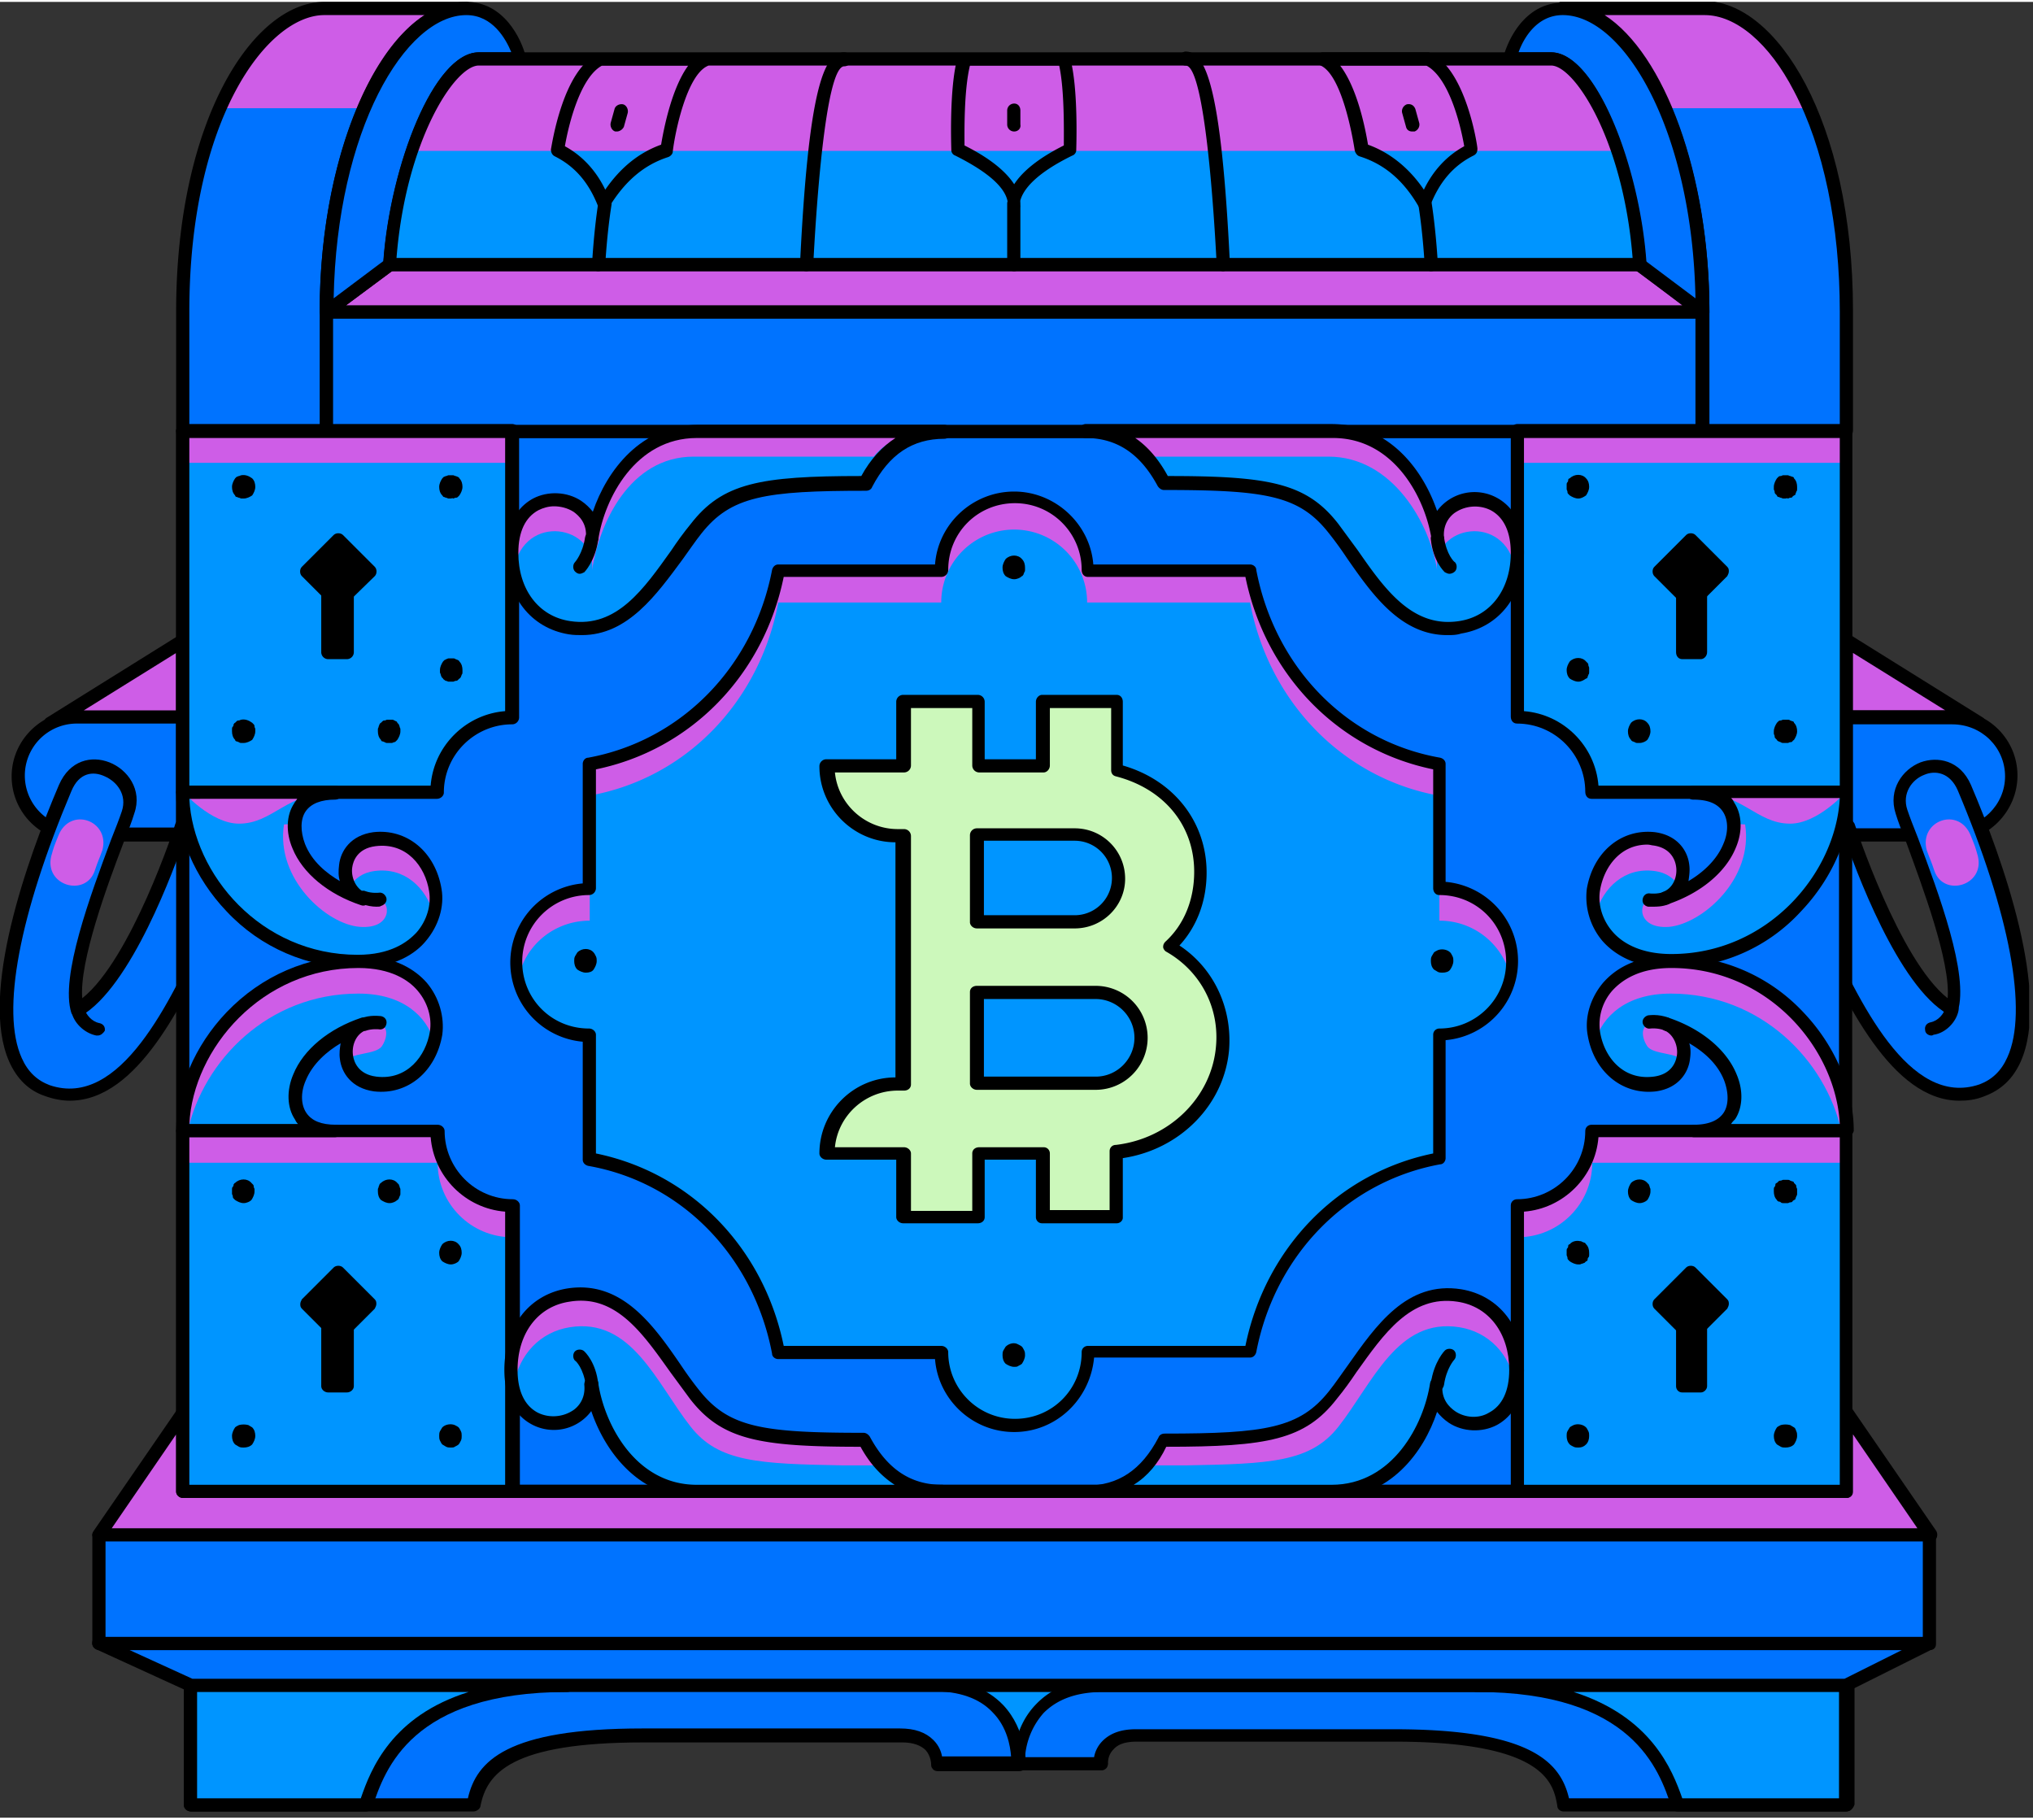 <svg xmlns="http://www.w3.org/2000/svg" width="200" height="179" fill="none" viewBox="0 0 262 234"><rect x="0" y="0" width="262" height="234" fill="#333333" stroke="none"/><g clip-path="url(#a)"><path fill="#0095FF" d="m131.3 213.3-10.9 2.8 10.9 6.9 10.9-6.9-10.9-2.8Z"/><path fill="#0073FF" d="M179.6 217h-37.5c-11.4 0-10.9 10.1-10.9 10.1h10.6s-.2-3.7 4.6-3.7h33.2c17.5 0 20.9 4.1 21.9 9h36.4V217h-58.3Z"/><path fill="#000" d="M237.9 233.2h-36.4c-.4 0-.8-.3-.8-.7-.5-2.9-1.5-8.3-21-8.3h-33.2c-1.4 0-2.4.3-3 1-.8.8-.7 1.8-.7 1.8 0 .2-.1.5-.2.6-.2.2-.4.3-.6.3h-10.6c-.5 0-.8-.4-.8-.8 0-.2-.2-4.5 2.9-7.7 2.1-2.2 5-3.3 8.9-3.3h95.8c.5 0 .8.4.8.8v15.4c-.2.6-.6.9-1.1.9Zm-35.7-1.7h34.9v-13.7h-94.9c-3.4 0-5.9.9-7.7 2.7a9.61 9.61 0 0 0-2.4 5.7h8.9c.1-.6.4-1.4 1.1-2.1 1-1 2.4-1.5 4.3-1.5h33.2c17.6 0 21.5 4.2 22.6 8.9Z"/><path fill="#0073FF" d="M82.9 217h37.5c11.4 0 10.9 10.1 10.9 10.1h-10.6s.2-3.7-4.6-3.7H82.9c-17.5 0-20.9 4.1-21.9 9H24.6V217h58.3Z"/><path fill="#000" d="M61 233.2H24.6c-.5 0-.9-.4-.9-.8V217c0-.5.4-.8.9-.8h95.8c3.8 0 6.8 1.1 8.9 3.3 3 3.2 2.9 7.5 2.9 7.7 0 .5-.4.8-.8.8h-10.6c-.2 0-.5-.1-.6-.3-.2-.2-.2-.4-.2-.6 0 0 0-1-.7-1.8-.6-.6-1.6-1-3-1H82.9c-17.1 0-20.2 4-21 8.3-.1.3-.5.6-.9.6Zm-35.6-1.7h34.9c1.1-4.8 5-9 22.5-9H116c1.9 0 3.3.5 4.3 1.5.7.7 1 1.5 1.1 2.1h8.9c-.1-1.3-.5-3.8-2.4-5.7-1.7-1.8-4.3-2.7-7.7-2.7H25.4v13.8Z"/><path fill="#CE5DE7" d="m254.9 93-17-10.6v9.8h13.6c1.3 0 2.4.3 3.4.8Z"/><path fill="#000" d="M255 93.8c-.2 0-.3 0-.4-.1-1-.5-2-.7-3-.7H238c-.5 0-.8-.4-.8-.9v-9.8c0-.3.2-.6.4-.7.3-.1.6-.1.9 0l17 10.6c.3.2.5.6.4 1-.2.4-.6.6-.9.6Zm-16.2-2.5h11.9l-11.9-7.4v7.4Z"/><path fill="#0073FF" d="M251.6 107.4H238V92.2h13.6a7.6 7.6 0 1 1 0 15.2Z"/><path fill="#000" d="M251.6 108.2H238c-.5 0-.8-.4-.8-.9V92.2c0-.5.4-.9.8-.9h13.6c4.7 0 8.4 3.8 8.4 8.4 0 4.6-3.8 8.5-8.4 8.5Zm-12.8-1.7h12.8c3.7 0 6.8-3 6.8-6.7s-3-6.7-6.8-6.7h-12.8v13.4Z"/><path fill="#0073FF" d="M253.1 101.3c8 19 10.9 36 2.3 38.9-9.7 3.3-16.3-10.6-21-20.6-4.7-10 3.6-13.5 3.6-13.5s6.3 19.6 13.4 23.7c1.7-5.4-4.8-20.5-6.5-25.5-1.7-5 5.9-8.5 8.2-3Z"/><path fill="#CE5DE7" d="M254 107.5c.6 1.5.5 1.2.9 2.6.9 3.8-4.4 5.3-5.6 1.9-.5-1.5-.5-1.3-1-2.7-1-3.8 4.2-5.7 5.7-1.8Z"/><path fill="#000" d="M252.5 141.6c-8.7 0-14.7-12.8-18.8-21.6-1.6-3.5-1.9-6.7-.9-9.4 1.4-3.7 4.8-5.1 5-5.2.2-.1.5-.1.7 0 .2.1.4.3.5.5.1.2 5.7 17.5 12 22.5.4-4.7-3.3-14.5-5.3-20-.6-1.5-1.1-2.8-1.4-3.8-1-3.1.9-5.7 3.2-6.6 2.2-.8 5.1-.3 6.5 2.9 4.1 9.6 10.3 27 6.4 35.7-1 2.2-2.5 3.6-4.6 4.4-1.2.5-2.3.6-3.3.6Zm-14.9-34.2c-.9.6-2.5 1.8-3.2 3.8-.9 2.3-.6 5 .8 8.1 4.3 9.3 10.8 23.3 19.9 20.2 1.6-.6 2.8-1.7 3.6-3.5 2.7-5.9.3-18.5-6.4-34.4-1-2.3-2.9-2.6-4.3-2-1.6.6-2.9 2.4-2.2 4.5.3.9.8 2.2 1.4 3.7 2.6 7 6.6 17.6 5.1 22.3-.1.2-.3.4-.5.5-.2.1-.5.1-.7-.1-6.5-3.6-12.1-19-13.5-23.1Z"/><path fill="#000" d="M248.9 133.2c-.4 0-.8-.3-.8-.7-.1-.5.2-.9.7-1 1-.2 1.7-1.1 1.9-1.8.1-.5.5-.8 1-.7.5.1.8.5.7 1-.3 1.5-1.7 2.9-3.2 3.1-.2.1-.2.1-.3.1Z"/><path fill="#CE5DE7" d="m6.6 93 17-10.6v9.8H9.9c-1.2 0-2.3.3-3.3.8Z"/><path fill="#000" d="M6.5 93.8c-.4 0-.7-.2-.8-.6-.1-.4 0-.8.4-1l17-10.6c.3-.2.6-.2.9 0 .3.1.4.4.4.7v9.8c0 .5-.4.9-.9.9H9.9c-1 0-2 .2-3 .7-.1.1-.2.1-.3.1h-.1Zm4.3-2.5h11.9v-7.4l-11.9 7.4Z"/><path fill="#0073FF" d="M9.9 107.4h13.6V92.2H9.9a7.6 7.6 0 1 0 0 15.2Z"/><path fill="#000" d="M23.6 108.2H9.9c-4.7 0-8.4-3.8-8.4-8.4 0-4.6 3.8-8.4 8.4-8.4h13.6c.5 0 .9.4.9.9v15.2c0 .3-.4.7-.8.7ZM9.9 93a6.7 6.7 0 0 0 0 13.4h12.8V93H9.9Z"/><path fill="#0073FF" d="M8.4 101.3c-8 19-10.9 36-2.3 38.9 9.7 3.3 16.3-10.6 21-20.6 4.7-10-3.6-13.5-3.6-13.5s-6.3 19.6-13.4 23.7c-1.7-5.4 4.8-20.5 6.5-25.5 1.7-5-5.9-8.5-8.2-3Z"/><path fill="#CE5DE7" d="M7.5 107.5c-.6 1.5-.5 1.2-.9 2.6-.9 3.8 4.4 5.3 5.6 1.9.5-1.5.5-1.3 1-2.7 1-3.8-4.2-5.7-5.7-1.8Z"/><path fill="#000" d="M9 141.6c-1 0-2.1-.2-3.2-.6-2.1-.7-3.6-2.2-4.6-4.4-3.9-8.7 2.3-26.1 6.4-35.7 1.4-3.2 4.2-3.8 6.5-2.9 2.3.9 4.3 3.5 3.2 6.6-.3 1-.8 2.3-1.4 3.8-2.1 5.5-5.7 15.3-5.3 20 6.3-5 12-22.3 12-22.5.1-.2.2-.4.5-.5.2-.1.5-.1.7 0 .1.1 3.5 1.5 5 5.2 1.1 2.7.8 5.9-.9 9.4-4.2 8.8-10.1 21.6-18.9 21.6Zm.2-39.9c-6.7 15.9-9.1 28.4-6.4 34.4.8 1.8 2 2.9 3.6 3.5 9.1 3.1 15.6-10.9 19.9-20.2 1.4-3.1 1.7-5.8.8-8.1-.8-2-2.3-3.2-3.2-3.8-1.4 4.1-7 19.5-13.5 23.2-.2.1-.5.1-.7.1-.2-.1-.4-.3-.5-.5-1.5-4.6 2.5-15.3 5.1-22.3.6-1.5 1.1-2.8 1.4-3.7.7-2.1-.6-3.8-2.2-4.5-1.5-.7-3.3-.5-4.3 1.9Z"/><path fill="#000" d="M12.6 133.2h-.2c-1.5-.3-2.9-1.6-3.2-3.1-.1-.5.2-.9.7-1 .5-.1.9.2 1 .7.2.7.9 1.6 1.9 1.8.5.1.8.5.7 1-.2.3-.5.6-.9.6Z"/><path fill="#0073FF" d="M237.9 55.3H23.6v136.6h214.3V55.3Z"/><path fill="#000" d="M237.9 192.8H23.6c-.5 0-.9-.4-.9-.8V55.3c0-.5.4-.9.9-.9h214.3c.5 0 .8.4.8.9v136.6c.1.5-.3.9-.8.9Zm-213.5-1.7H237V56.2H24.4v134.9Z"/><path fill="#CE5DE7" d="m248.7 197.6-10.8-15.8v10.1H23.6v-10.1l-10.8 15.8h235.9Z"/><path fill="#000" d="M248.7 198.4H12.8c-.3 0-.6-.2-.8-.5-.2-.3-.1-.6.1-.9l10.8-15.7c.2-.3.6-.4 1-.3.4.1.6.4.6.8v9.3h212.6v-9.3c0-.4.2-.7.6-.8.4-.1.7 0 1 .3l10.8 15.7c.2.3.2.6.1.9-.1.3-.6.5-.9.5Zm-234.3-1.7h232.7l-8.3-12.1v7.4c0 .5-.4.8-.8.8H23.6c-.5 0-.9-.4-.9-.8v-7.4l-8.3 12.1Z"/><path fill="#0073FF" d="m12.8 211.6 11.8 5.4h213.3l10.8-5.4H12.8Z"/><path fill="#000" d="M237.9 217.8H24.6c-.1 0-.2 0-.4-.1l-11.8-5.4c-.4-.2-.6-.6-.5-1 .1-.4.4-.7.8-.7h235.9c.4 0 .7.3.8.7.1.4-.1.8-.4 1l-10.8 5.4c0 .1-.1.1-.3.1Zm-213.1-1.7h212.9l7.4-3.7H16.7l8.1 3.7Z"/><path fill="#0095FF" d="M185.5 114.2v-16c-12.4-2.2-22-12.1-24.4-24.9h-21a9.39 9.39 0 1 0-18.8 0h-21c-2.4 12.8-12 22.7-24.4 24.9v16a9.39 9.39 0 1 0 0 18.8v16c12.4 2.2 22 12.1 24.4 24.9h21a9.39 9.39 0 1 0 18.8 0h21c2.4-12.8 12-22.7 24.4-24.9v-16a9.39 9.39 0 1 0 0-18.8Z"/><path fill="#CE5DE7" d="M185.5 118.4c4.5 0 8.2 3.1 9.2 7.3.2-.7.2-1.4.2-2.1 0-5.2-4.2-9.4-9.4-9.4v4.2ZM76 118.4v-4.1c-5.2 0-9.4 4.2-9.4 9.4 0 .7.1 1.4.2 2.1.9-4.3 4.7-7.4 9.2-7.4ZM100.3 77.4h21a9.39 9.39 0 1 1 18.8 0h21c2.4 12.8 12 22.7 24.4 24.9v-4.1c-12.4-2.2-22-12.1-24.4-24.9h-21a9.39 9.39 0 1 0-18.8 0h-21c-2.4 12.8-12 22.7-24.4 24.9v4.1c12.5-2.2 22-12.1 24.4-24.9Z"/><path fill="#0073FF" d="M219.4 39.9H42.1v15.4h177.3V39.9Z"/><path fill="#000" d="M219.4 56.2H42.1a.9.9 0 0 1-.9-.9V39.9c0-.5.4-.9.9-.9h177.3c.5 0 .8.4.8.9v15.4c.1.5-.3.9-.8.9ZM42.9 54.5h175.6V40.8H42.9v13.7Z"/><path fill="#CE5DE7" d="M219.4 39.9H42.1l8.1-6h161.1l8.1 6Z"/><path fill="#000" d="M219.4 40.8H42.1c-.4 0-.7-.2-.8-.6-.1-.3 0-.7.3-.9l8.1-6.1c.1-.1.3-.2.5-.2h161.1c.2 0 .4.1.5.2l8.1 6.1c.3.2.4.6.3.9-.1.3-.4.6-.8.6ZM44.6 39.1h172.2l-5.8-4.4H50.5l-5.9 4.4Z"/><path fill="#0073FF" d="M237.9 55.3h-18.5V39.9c0-22.3-9.1-39.1-18-39.1h18.3C228 .8 238 15.2 238 39.9c-.1 8.8-.1 15.4-.1 15.4Z"/><path fill="#CE5DE7" d="M214.5 13.7h18.6C229.5 5.4 224.3.9 219.6.9h-18.3c4.9-.1 9.7 4.8 13.2 12.8Z"/><path fill="#000" d="M237.9 56.2h-18.5c-.5 0-.8-.4-.8-.9V39.9c0-22.5-9-38.2-17.2-38.2-.5 0-.8-.4-.8-.9s.4-.9.8-.9h18.3c9.2 0 19.1 15.3 19.1 39.9v15.4c0 .6-.4 1-.9 1Zm-17.6-1.7h16.8V39.9c0-11.1-2.1-21.2-5.9-28.4-3.2-6.2-7.5-9.8-11.5-9.8h-12.9c7.7 5 13.5 20.5 13.5 38.2v14.6Z"/><path fill="#0073FF" d="M23.6 55.3h18.5V39.9c0-22.3 9.1-39.1 18-39.1H41.8c-8.3 0-18.3 14.4-18.3 39.1.1 8.8.1 15.4.1 15.4Z"/><path fill="#CE5DE7" d="M47 13.7H28.4C32 5.4 37.2.8 41.8.8h18.3C55.3.8 50.4 5.7 47 13.7Z"/><path fill="#000" d="M42.1 56.2H23.6a.9.9 0 0 1-.9-.9V39.9C22.7 15.3 32.6 0 41.8 0h18.3c.5 0 .9.4.9.9s-.4.9-.9.9C52 1.8 42.9 17.5 42.9 40v15.4c0 .4-.3.8-.8.8Zm-17.7-1.7h16.8V39.9c0-17.7 5.8-33.2 13.5-38.2H41.8c-7.3 0-17.4 13.3-17.4 38.2v14.6Z"/><path fill="#0073FF" d="M201.4.9c-5.4 0-6.9 6.5-6.9 6.5h5.3c3.9 0 10.4 11 11.4 26.5l8.1 6c.1-22.3-8.9-39-17.9-39Z"/><path fill="#000" d="M219.4 40.8c-.2 0-.4-.1-.5-.2l-8.1-6c-.2-.1-.3-.4-.3-.6-1-15.7-7.5-25.7-10.6-25.7h-5.3a.9.9 0 0 1-.7-.3c-.2-.2-.2-.5-.2-.7.6-2.5 2.9-7.2 7.7-7.2 10.2 0 18.9 18.3 18.9 39.9 0 .3-.2.6-.5.8h-.4Zm-7.3-7.4 6.4 4.8c-.4-21.6-9.2-36.5-17.1-36.5-3.4 0-5.1 3.1-5.7 4.8h4.2c5.7 0 11.3 14.7 12.2 26.9Z"/><path fill="#0073FF" d="M60.1.9C65.5.9 67 7.4 67 7.4h-5.3c-3.9 0-10.4 11-11.4 26.5l-8.1 6c-.1-22.3 8.9-39 17.9-39Z"/><path fill="#000" d="M42.1 40.8c-.1 0-.3 0-.4-.1-.3-.1-.5-.4-.5-.8C41.2 18.3 49.9 0 60.1 0c4.8 0 7.1 4.7 7.7 7.2.1.3 0 .5-.2.7-.2.2-.4.3-.6.3h-5.3c-3.1 0-9.6 10-10.6 25.7 0 .2-.1.5-.3.6l-8.1 6c-.3.2-.4.3-.6.3Zm18-39.1c-7.9 0-16.7 14.9-17.1 36.5l6.4-4.8c.9-12.3 6.5-26.9 12.3-26.9h4.2c-.7-1.7-2.4-4.8-5.8-4.8Z"/><path fill="#0095FF" d="M50.2 33.9h161.1c-1-15.5-7.5-26.5-11.4-26.5H61.8c-4.1 0-10.6 11-11.6 26.5Z"/><path fill="#0095FF" d="M184 7.4h-13.4c3.5 1.8 4.9 11.7 4.9 11.7 3.2 1 5.9 3.2 8.1 7 1.3-3.4 3.4-5.7 6-7 0 0-1.3-9.8-5.6-11.7ZM137.2 7.4h-12.9c-1.1 3.8-.8 11.7-.8 11.7 2.7 1.3 7 3.8 7.2 7 .2-3.2 4.6-5.7 7.2-7 .1 0 .4-7.9-.7-11.7ZM77.5 7.4c-4.3 1.9-5.6 11.7-5.6 11.7 2.7 1.3 4.7 3.6 6 7 2.2-3.8 5-6 8.1-7 0 0 1.3-9.9 4.9-11.7H77.5Z"/><path fill="#CE5DE7" d="M208.4 19.2c-2.5-7.3-6.1-11.8-8.6-11.8H61.7c-2.5 0-6.1 4.5-8.6 11.8h155.3Z"/><path fill="#000" d="M157.6 34.7c-.4 0-.8-.4-.8-.8-.3-6-1.5-25.7-4-25.7-.5 0-.8-.4-.8-.9s.4-.9.8-.9c2.6 0 4.6 4.6 5.7 27.3 0 .6-.4 1-.9 1ZM184.4 34.7c-.4 0-.8-.4-.8-.8 0 0-.2-3.9-.8-7.7-.1-.5.2-.9.7-1 .5-.1.9.2 1 .7.6 3.9.8 7.9.8 7.9 0 .5-.3.9-.9.9.1 0 .1 0 0 0ZM182 16.7c-.4 0-.7-.2-.8-.6l-.5-1.8c-.1-.4.1-.9.6-1.1.5-.1.9.1 1.1.6l.5 1.8c.1.4-.1.9-.6 1.1h-.3ZM77.1 34.7c-.1 0-.1 0 0 0-.5 0-.9-.4-.8-.9 0 0 .2-4 .8-7.9.1-.5.5-.8 1-.7.5.1.8.5.7 1-.6 3.8-.8 7.7-.8 7.7-.1.5-.5.8-.9.8ZM79.5 16.7h-.2c-.4-.1-.7-.6-.6-1.1l.5-1.8c.1-.4.6-.7 1.1-.6.4.1.7.6.6 1.1l-.5 1.8c-.2.4-.6.6-.9.6ZM103.9 34.7c-.5 0-.9-.4-.8-.9 1.1-22.7 3.1-27.3 5.7-27.3.5 0 .9.4.9.9s-.4.9-.9.9c-2.5 0-3.7 19.7-4 25.7-.1.4-.4.7-.9.7ZM130.7 34.7a.9.9 0 0 1-.9-.9V26c0-.5.4-.9.9-.9s.8.4.8.9v7.8c.1.5-.3.9-.8.9ZM130.7 16.7a.9.9 0 0 1-.9-.9V14c0-.5.4-.9.9-.9s.8.4.8.9v1.8c.1.5-.3.9-.8.9Z"/><path fill="#0095FF" d="M195.5 55.3v36.9c5.3 0 9.6 4.3 9.6 9.6h32.8V55.3h-42.4Z"/><path fill="#CE5DE7" d="M237.9 55.3h-42.4v4.1h42.4v-4.1Z"/><path fill="#000" d="M237.9 102.7h-32.8c-.5 0-.8-.4-.8-.9 0-4.8-3.9-8.8-8.8-8.8-.5 0-.8-.4-.8-.9V55.3c0-.5.4-.9.8-.9h42.4c.5 0 .8.4.8.9v46.5c.1.5-.3.9-.8.9ZM206 101h31.1V56.2h-40.7v35.2c5.1.4 9.2 4.5 9.6 9.6Z"/><path fill="#000" d="M203.4 64c-.4 0-.8-.2-1.1-.4l-.2-.2c-.1-.1-.1-.2-.1-.3 0-.1-.1-.2-.1-.3v-.6c0-.1 0-.2.1-.3.1-.1.1-.2.1-.3 0-.1.1-.2.2-.2.6-.6 1.6-.6 2.1 0 .3.3.4.7.4 1.1 0 .4-.2.8-.4 1.1-.3.2-.6.4-1 .4ZM230.1 64h-.3c-.1 0-.2-.1-.3-.1-.1 0-.2-.1-.3-.1-.1 0-.2-.1-.2-.2l-.2-.2c-.1-.1-.1-.2-.1-.3 0-.1-.1-.2-.1-.3v-.3c0-.4.2-.8.4-1.1l.2-.2c.1-.1.2-.1.3-.1.1 0 .2-.1.3-.1h.6c.1 0 .2.1.3.1.1 0 .2.1.3.1.1 0 .2.1.2.2.3.3.4.7.4 1.1v.3c0 .1 0 .2-.1.3 0 .1-.1.2-.1.3 0 .1-.1.2-.2.2-.1.1-.2.1-.2.2-.1.1-.2.1-.3.1-.1 0-.2.1-.3.1-.1-.1-.2 0-.3 0ZM230.1 95.5h-.3c-.1 0-.2 0-.3-.1-.1 0-.2-.1-.3-.1-.1-.1-.2-.1-.2-.2l-.2-.2c-.1-.1-.1-.2-.1-.3 0-.1-.1-.2-.1-.3V94c0-.4.2-.8.4-1.1l.2-.2c.1-.1.2-.1.3-.1.1 0 .2-.1.3-.1h.6c.1 0 .2 0 .3.1.1 0 .2.1.3.1.1 0 .2.1.2.2.3.3.4.7.4 1.1 0 .4-.2.8-.4 1.1-.1.1-.2.1-.2.2-.1.1-.2.1-.3.1-.1 0-.2.1-.3.1h-.3ZM211.3 95.5h-.3c-.1 0-.2 0-.3-.1-.1 0-.2-.1-.3-.1-.1-.1-.2-.1-.2-.2-.3-.3-.4-.7-.4-1.1 0-.4.2-.8.4-1.1.6-.6 1.6-.6 2.1 0 .3.3.4.7.4 1.1 0 .4-.2.8-.4 1.1-.2.2-.6.4-1 .4ZM203.4 87.6c-.4 0-.8-.2-1.1-.4-.3-.3-.4-.7-.4-1.1 0-.4.2-.8.4-1.1.6-.6 1.6-.6 2.1 0l.2.2c.1.1.1.2.1.3 0 .1.1.2.1.3v.6c0 .1 0 .2-.1.3 0 .1-.1.2-.1.3 0 .1-.1.2-.2.2-.3.2-.6.4-1 .4ZM185.9 125.1c-.2 0-.4 0-.6-.1-.2-.1-.3-.2-.5-.3-.3-.3-.4-.7-.4-1.1 0-.2 0-.4.1-.6.1-.2.2-.3.3-.5.1-.1.3-.2.5-.3.5-.2 1.2-.1 1.6.3.1.1.2.3.3.5.1.2.1.4.1.6 0 .4-.2.8-.4 1.1-.2.3-.6.4-1 .4ZM222.03 73.24l-4.17-4.17-4.17 4.17 4.17 4.17 4.17-4.17Z"/><path fill="#000" d="M217.9 78.3c-.2 0-.4-.1-.6-.2l-4.1-4.1c-.3-.3-.3-.9 0-1.2l4.1-4.1c.3-.3.9-.3 1.2 0l4.1 4.1c.2.2.2.4.2.6 0 .2-.1.4-.2.6l-4.1 4.1c-.2.1-.4.2-.6.2Zm-3-5 2.9 2.9 2.9-2.9-2.9-2.9-2.9 2.9Z"/><path fill="#000" d="M216.73 83.86h2.4v-7.4h-2.4v7.4Z"/><path fill="#000" d="M219.2 84.7h-2.4c-.5 0-.8-.4-.8-.9v-7.4c0-.5.4-.9.8-.9h2.4c.5 0 .8.4.8.9v7.4c0 .5-.4.9-.8.9Zm-1.6-1.7h.7v-5.7h-.7V83Z"/><path fill="#0095FF" d="M66 55.3v36.9a9.6 9.6 0 0 0-9.6 9.6H23.6V55.3H66Z"/><path fill="#CE5DE7" d="M66 55.3H23.6v4.1H66v-4.1Z"/><path fill="#000" d="M56.3 102.7H23.6a.9.9 0 0 1-.9-.9V55.3c0-.5.4-.9.9-.9H66c.5 0 .9.4.9.9v36.9c0 .5-.4.9-.9.9-4.8 0-8.8 3.9-8.8 8.8 0 .4-.4.8-.9.8ZM24.4 101h31.1c.4-5.1 4.5-9.2 9.6-9.6V56.2H24.4V101Z"/><path fill="#000" d="M58.1 64h-.3c-.1 0-.2-.1-.3-.1-.1 0-.2-.1-.3-.1-.1 0-.1-.1-.2-.2-.3-.3-.4-.7-.4-1.1 0-.4.2-.8.4-1.1l.2-.2c.1 0 .2-.1.3-.1.1 0 .2-.1.3-.1h.6c.1 0 .2.1.3.1.1 0 .2.1.3.1.1.1.2.1.2.2.3.3.4.7.4 1.1 0 .4-.2.8-.4 1.1l-.2.2c-.1.1-.2.1-.3.1-.1 0-.2.1-.3.1-.1-.1-.2 0-.3 0ZM31.4 64h-.3c-.1 0-.2-.1-.3-.1-.1 0-.2-.1-.3-.1-.1 0-.2-.1-.2-.2-.3-.3-.4-.7-.4-1.1 0-.4.2-.8.4-1.1l.2-.2c.1 0 .2-.1.3-.1.1 0 .2-.1.3-.1.5-.1 1 .1 1.4.4.3.3.4.7.4 1.1 0 .4-.2.8-.4 1.1-.3.2-.7.4-1.1.4ZM31.4 95.5h-.3c-.1 0-.2 0-.3-.1-.1 0-.2-.1-.3-.1-.1 0-.2-.1-.2-.2-.3-.3-.4-.7-.4-1.1v-.3c0-.1 0-.2.1-.3.1-.1.1-.2.1-.3.1-.1.1-.2.2-.2l.2-.2c.1-.1.2-.1.3-.1.1 0 .2-.1.3-.1.5-.1 1 .1 1.4.4l.2.2c.1.1.1.2.1.3 0 .1.1.2.1.3v.3c0 .4-.2.8-.4 1.1-.3.2-.7.4-1.1.4ZM50.2 95.5h-.3c-.1 0-.2 0-.3-.1-.1 0-.2-.1-.3-.1-.1 0-.2-.1-.2-.2-.3-.3-.4-.7-.4-1.1v-.3c0-.1.1-.2.1-.3 0-.1.1-.2.1-.3.1-.1.1-.2.2-.2l.2-.2c.1-.1.2-.1.3-.1.1 0 .2-.1.3-.1h.6c.1 0 .2 0 .3.1.1 0 .2.1.2.1.1 0 .2.1.2.2l.2.2c0 .1.1.2.1.3 0 .1.1.2.1.3v.3c0 .4-.2.8-.4 1.1l-.2.2c-.1.1-.2.1-.2.1-.1 0-.2.1-.3.1h-.3ZM58.1 87.6h-.3c-.1 0-.2-.1-.3-.1-.1 0-.2-.1-.2-.1-.1-.1-.2-.1-.2-.2l-.2-.2c0-.1-.1-.2-.1-.3 0-.1-.1-.2-.1-.3v-.3c0-.4.2-.8.4-1.1l.2-.2c.1 0 .2-.1.2-.1.1 0 .2-.1.3-.1h.6c.1 0 .2 0 .3.1.1 0 .2.1.3.1.1.1.2.1.2.2.3.3.4.7.4 1.1v.3c0 .1 0 .2-.1.3 0 .1-.1.2-.1.3-.1.1-.1.2-.2.2l-.2.2c-.1.1-.2.1-.3.1-.1 0-.2.1-.3.1h-.3ZM43.62 77.46l4.17-4.17-4.17-4.17-4.17 4.17 4.17 4.17Z"/><path fill="#000" d="M43.6 78.3c-.2 0-.4-.1-.6-.2L38.9 74c-.3-.3-.3-.9 0-1.2l4.1-4.1c.3-.3.9-.3 1.2 0l4.1 4.1c.3.3.3.9 0 1.2l-4.1 4c-.1.2-.4.3-.6.3Zm-2.9-5 2.9 2.9 2.9-2.9-2.9-2.9-2.9 2.9Z"/><path fill="#000" d="M44.7 76.5h-2.4v7.4h2.4v-7.4Z"/><path fill="#000" d="M44.7 84.7h-2.4a.9.9 0 0 1-.9-.9v-7.4c0-.5.4-.9.9-.9h2.4c.5 0 .9.4.9.9v7.4c0 .5-.4.9-.9.9ZM43.2 83h.7v-5.7h-.7V83Z"/><path fill="#0095FF" d="M195.5 191.9V155c5.3 0 9.6-4.3 9.6-9.6h32.8v46.5h-42.4Z"/><path fill="#CE5DE7" d="M205.2 145.5c0 5.3-4.3 9.6-9.6 9.6v4.1c5.3 0 9.6-4.3 9.6-9.6H238v-4.1h-32.8Z"/><path fill="#000" d="M237.9 192.8h-42.4c-.5 0-.8-.4-.8-.8v-36.9c0-.5.4-.8.8-.8 4.8 0 8.8-3.9 8.8-8.8 0-.5.4-.8.8-.8h32.8c.5 0 .8.4.8.8V192c.1.4-.3.8-.8.8Zm-41.5-1.7h40.7v-44.8H206c-.4 5.1-4.5 9.2-9.6 9.6v35.2Z"/><path fill="#000" d="M203.4 186.3c-.2 0-.4 0-.6-.1-.2-.1-.4-.2-.5-.3-.3-.3-.4-.7-.4-1.1 0-.2 0-.4.1-.6.1-.2.2-.3.3-.5.1-.1.3-.2.5-.3.5-.2 1.2-.1 1.6.3.1.1.2.3.3.5.1.2.1.4.1.6 0 .4-.1.8-.4 1.1-.3.3-.6.4-1 .4ZM230.1 186.3c-.2 0-.4 0-.6-.1-.2-.1-.3-.2-.5-.3-.3-.3-.4-.7-.4-1.1 0-.4.2-.8.4-1.1.1-.1.3-.2.5-.3.4-.1.8-.1 1.2 0 .2.1.3.2.5.3.2.1.2.3.3.5.1.2.1.4.1.6 0 .4-.2.8-.4 1.1-.3.3-.7.4-1.1.4ZM230.1 154.8h-.3c-.1 0-.2 0-.3-.1-.1-.1-.2-.1-.3-.1-.1-.1-.2-.1-.2-.2-.3-.3-.4-.7-.4-1.1v-.3c0-.1 0-.2.1-.3.1-.1.1-.2.1-.3 0-.1.1-.2.2-.2l.2-.2c.1-.1.2-.1.3-.1.1 0 .2-.1.3-.1h.6c.1 0 .2 0 .3.1.1 0 .2.1.3.1.1 0 .2.1.2.2l.2.2c.1.1.1.2.1.3 0 .1.1.2.1.3v.6c0 .1 0 .2-.1.3 0 .1-.1.2-.1.3 0 .1-.1.2-.2.2-.1.1-.2.1-.2.2-.1.1-.2.1-.3.1-.1 0-.2.1-.3.1h-.3ZM211.3 154.8c-.4 0-.8-.2-1.1-.4-.3-.3-.4-.7-.4-1.1 0-.4.2-.8.4-1.1.6-.6 1.6-.6 2.1 0l.2.2c0 .1.1.2.1.3 0 .1.1.2.1.3v.3c0 .4-.2.8-.4 1.1-.2.2-.6.4-1 .4ZM203.4 162.7c-.4 0-.8-.2-1.1-.4l-.2-.2c-.1-.1-.1-.2-.1-.3 0-.1-.1-.2-.1-.3v-.6c0-.1 0-.2.1-.3.1-.1.1-.2.1-.3 0-.1.1-.2.2-.2.3-.4.9-.5 1.3-.4.1 0 .2 0 .3.1.1 0 .2.1.3.1.1 0 .1.1.2.2.3.3.4.7.4 1.1v.3c0 .1 0 .2-.1.3-.1.1-.1.2-.1.3 0 .1-.1.2-.2.2l-.2.2c-.1 0-.2.1-.3.1-.1 0-.2.1-.3.1h-.2ZM221.99 167.72l-4.18-4.17-4.17 4.17 4.18 4.17 4.17-4.17Z"/><path fill="#000" d="M217.9 172.7c-.2 0-.4-.1-.6-.2l-4.1-4.1c-.3-.3-.3-.9 0-1.2l4.1-4.1c.3-.3.9-.3 1.2 0l4.1 4.1c.2.2.2.4.2.6 0 .2-.1.4-.2.6l-4.1 4.1c-.2.1-.4.2-.6.2Zm-3-5 2.9 2.9 2.9-2.9-2.9-2.9-2.9 2.9Z"/><path fill="#000" d="M216.73 178.32h2.4v-7.4h-2.4v7.4Z"/><path fill="#000" d="M219.2 179.2h-2.4c-.5 0-.8-.4-.8-.8V171c0-.5.4-.8.8-.8h2.4c.5 0 .8.4.8.8v7.4c0 .4-.4.8-.8.8Zm-1.6-1.7h.7v-5.7h-.7v5.7Z"/><path fill="#0095FF" d="M66 191.9V155a9.6 9.6 0 0 1-9.6-9.6H23.6v46.5H66Z"/><path fill="#CE5DE7" d="M56.3 145.5H23.6v4.1h32.8c0 5.3 4.3 9.6 9.6 9.6v-4.1c-5.4 0-9.7-4.3-9.7-9.6Z"/><path fill="#000" d="M66 192.8H23.6c-.5 0-.9-.4-.9-.8v-46.5c0-.5.4-.8.9-.8h32.8c.5 0 .9.4.9.8 0 4.8 3.9 8.8 8.8 8.8.5 0 .9.4.9.8V192c-.2.4-.6.8-1 .8Zm-41.6-1.7h40.7v-35.2c-5.1-.4-9.2-4.5-9.6-9.6H24.4v44.8Z"/><path fill="#000" d="M58.1 186.3c-.2 0-.4 0-.6-.1-.2-.1-.3-.2-.5-.3-.1-.1-.2-.3-.3-.5-.1-.2-.1-.4-.1-.6 0-.2 0-.4.1-.6.1-.2.2-.3.3-.5.4-.4 1.1-.5 1.6-.3.2.1.4.2.5.3.1.1.2.3.3.5.1.2.1.4.1.6 0 .2 0 .4-.1.6-.1.2-.2.4-.3.5-.1.1-.3.2-.5.3-.1.1-.3.1-.5.1ZM31.4 186.3c-.2 0-.4 0-.6-.1-.2-.1-.3-.2-.5-.3-.3-.3-.4-.7-.4-1.1 0-.4.2-.8.4-1.1.1-.1.3-.2.5-.3.4-.1.8-.1 1.2 0 .2.1.3.2.5.3.3.3.4.7.4 1.1 0 .4-.2.8-.4 1.1-.3.3-.7.4-1.1.4ZM31.4 154.8c-.4 0-.8-.2-1.1-.4l-.2-.2c-.1-.1-.1-.2-.1-.3 0-.1-.1-.2-.1-.3v-.6c0-.1 0-.2.1-.3.1-.1.1-.2.1-.3.1-.1.1-.2.2-.2.6-.6 1.6-.6 2.1 0l.2.2c.1.1.1.2.1.3 0 .1.1.2.1.3v.3c0 .4-.2.8-.4 1.1-.2.2-.6.4-1 .4ZM50.2 154.8c-.4 0-.8-.2-1.1-.4-.3-.3-.4-.7-.4-1.1v-.3c0-.1.1-.2.1-.3 0-.1.1-.2.1-.3.1-.1.1-.2.2-.2.6-.6 1.6-.6 2.1 0l.2.2c0 .1.1.2.1.3 0 .1.1.2.1.3v.6c0 .1 0 .2-.1.3 0 .1-.1.2-.1.3-.1.1-.1.2-.2.2-.2.2-.6.4-1 .4ZM58.1 162.7c-.4 0-.8-.2-1.1-.4-.3-.3-.4-.7-.4-1.1 0-.4.2-.8.4-1.1.6-.6 1.6-.6 2.1 0 .3.3.4.7.4 1.1 0 .4-.2.8-.4 1.1-.2.2-.6.4-1 .4ZM43.57 171.84l4.17-4.17-4.17-4.17-4.17 4.17 4.17 4.17Z"/><path fill="#000" d="M43.6 172.7c-.2 0-.4-.1-.6-.2l-4.1-4.1c-.2-.2-.2-.4-.2-.6 0-.2.1-.4.2-.6l4.1-4.1c.3-.3.9-.3 1.2 0l4.1 4.1c.2.2.2.4.2.6 0 .2-.1.4-.2.6l-4.1 4.1c-.1.1-.3.2-.6.2Zm-2.9-5 2.9 2.9 2.9-2.9-2.9-2.9-2.9 2.9Z"/><path fill="#000" d="M44.7 170.9h-2.4v7.4h2.4v-7.4Z"/><path fill="#000" d="M44.7 179.2h-2.4c-.5 0-.9-.4-.9-.8V171c0-.5.4-.8.9-.8h2.4c.5 0 .9.4.9.8v7.4c0 .4-.4.8-.9.8Zm-1.5-1.7h.7v-5.7h-.7v5.7Z"/><path fill="#0095FF" d="M185.2 69.1c-.9-5.9-5.3-13.8-13.6-13.8H140c5.4 0 8.3 3.3 10 6.6 13.3 0 17.9.8 21.8 5.9 4.4 5.6 8.3 14.1 16.3 12.8 4.3-.7 7.4-4.4 7.4-9.7 0-9.6-10.9-7.9-10.3-1.8Z"/><path fill="#CE5DE7" d="M148 58.6h23.2c8.3 0 13.1 8.7 14 14.6-.6-5.7 8.7-7.5 10.1-.1.1-.7.2-1.4.2-2.2 0-9.7-10.9-8-10.3-1.8-.9-5.9-5.3-13.8-13.6-13.8H140c4 0 6.2 1 8 3.3Z"/><path fill="#000" d="M186.5 81.6c-6 0-9.7-5.3-12.9-9.9-.8-1.2-1.6-2.3-2.4-3.3-3.8-4.8-8.1-5.5-21.2-5.5-.3 0-.6-.2-.8-.5-2.2-4.1-5.2-6.2-9.3-6.2-.5 0-.8-.4-.8-.9s.4-.9.8-.9h31.7c7.4 0 11.8 5.9 13.6 11.2a6.01 6.01 0 0 1 7.7-1.7c1.3.7 3.5 2.5 3.5 7 0 5.6-3.2 9.7-8.1 10.5-.6.2-1.2.2-1.8.2Zm-36-20.5c13.1 0 17.9.9 22 6.2l2.5 3.4c3.4 4.9 7 10 13 9.1 4.1-.6 6.7-4.1 6.7-8.8 0-2.7-.9-4.6-2.6-5.5-1.4-.7-3.1-.6-4.4.2-.7.4-1.8 1.5-1.6 3.4 0 .5-.3.9-.7.9-.5.1-.9-.3-.9-.7-.8-5.3-4.8-13.1-12.7-13.1h-25.5c1.6 1.1 3 2.7 4.2 4.9Z"/><path fill="#000" d="M186.8 73.7c-.2 0-.4-.1-.6-.2-.1-.1-1.5-1.4-1.8-4.2-.1-.5.3-.9.7-1 .5-.1.9.3 1 .7.3 2.2 1.3 3.2 1.4 3.2.3.3.3.9 0 1.2-.2.2-.5.3-.7.3Z"/><path fill="#0095FF" d="M76.3 69.1c.9-5.9 5.3-13.8 13.6-13.8h31.7c-5.4 0-8.3 3.3-10 6.6-13.3 0-17.9.8-21.8 5.9-4.4 5.6-8.3 14.1-16.3 12.8C69 80 66 76.3 66 71c0-9.7 10.9-8 10.3-1.9Z"/><path fill="#CE5DE7" d="M112.6 58.6H89.4c-8.3 0-12.2 8.7-13.1 14.6.6-5.7-8.7-7.5-10.1-.1-.2-.7-.2-1.4-.2-2.1 0-9.7 10.9-8 10.3-1.8.9-5.9 5.3-13.8 13.6-13.8h31.7c-4.1-.1-7.2.9-9 3.2Z"/><path fill="#000" d="M75 81.6c-.5 0-1.1 0-1.7-.1-4.9-.8-8.1-4.9-8.1-10.5 0-4.5 2.2-6.3 3.5-7 1.9-1 4.4-.9 6.2.3.6.4 1.1.9 1.5 1.4 1.8-5.3 6.2-11.2 13.6-11.2h31.7c.5 0 .9.4.9.9s-.4.9-.9.9c-4.1 0-7.1 2-9.3 6.2-.1.3-.4.5-.8.5-13 0-17.4.7-21.2 5.5-.8 1-1.6 2.2-2.4 3.3-3.4 4.6-7.1 9.8-13 9.8ZM71.4 65c-.7 0-1.4.2-2 .5-1.7.9-2.6 2.8-2.6 5.5 0 4.7 2.6 8.2 6.7 8.8 6 .9 9.5-4.2 13-9.1.8-1.2 1.6-2.3 2.5-3.4 4.1-5.3 8.9-6.2 22-6.2 1.2-2.2 2.7-3.8 4.4-4.9H89.8c-7.9 0-11.9 7.8-12.7 13.1-.1.4-.5.7-.9.7-.5-.1-.8-.5-.7-.9.2-1.9-.9-2.9-1.6-3.4-.8-.5-1.7-.7-2.5-.7Z"/><path fill="#000" d="M74.7 73.7c-.2 0-.4-.1-.6-.3-.3-.3-.3-.9 0-1.2 0 0 1-1.1 1.3-3.2.1-.5.5-.8 1-.7.5.1.8.5.7 1-.4 2.8-1.8 4.2-1.8 4.2-.2.1-.4.2-.6.2Z"/><path fill="#0095FF" d="M188.1 166.6c-8-1.3-11.9 7.3-16.3 12.8-3.9 5-8.5 5.9-21.8 5.9-1.7 3.3-4.7 6.6-10 6.6h31.7c8.3 0 12.7-7.9 13.6-13.8-.6 6.2 10.3 7.8 10.3-1.8-.1-5.3-3.1-9-7.5-9.7Z"/><path fill="#CE5DE7" d="M188.1 166.6c-8-1.3-11.9 7.3-16.3 12.8-3.9 5-8.5 5.9-21.8 5.9-.8 1.5-1.6 2.1-2.9 3.3h5.7c10.9-.2 16.1-.4 19.7-5 4.4-5.6 7.6-14.1 15.6-12.8 3.7.6 6.5 3.4 7.2 7.5.1-.6.2-1.3.2-2 0-5.3-3-9-7.4-9.7Z"/><path fill="#000" d="M171.7 192.8H140c-.5 0-.8-.4-.8-.8s.4-.8.8-.8c4.1 0 7.1-2 9.3-6.2.1-.3.4-.5.8-.5 13 0 17.4-.7 21.2-5.5.8-1 1.6-2.2 2.4-3.3 3.6-5.1 7.6-10.9 14.6-9.8 4.9.8 8.1 4.9 8.1 10.5 0 4.5-2.2 6.3-3.5 7-1.9 1-4.4.9-6.2-.3-.6-.4-1.1-.9-1.5-1.4-1.7 5.2-6.1 11.1-13.5 11.1Zm-25.6-1.7h25.5c7.9 0 11.9-7.8 12.7-13.1.1-.5.5-.8.9-.7.5.1.8.5.7.9-.2 1.9.9 2.9 1.6 3.4 1.3.9 3.1 1 4.4.2 1.7-.9 2.6-2.8 2.6-5.5 0-4.7-2.6-8.2-6.7-8.8-6-.9-9.5 4.2-13 9.1-.8 1.2-1.6 2.3-2.5 3.4-4.1 5.3-8.9 6.2-22 6.2-1 2.1-2.4 3.8-4.2 4.9Z"/><path fill="#000" d="M185.2 179h-.1c-.5-.1-.8-.5-.7-1 .4-2.8 1.8-4.2 1.8-4.2.3-.3.9-.3 1.2 0 .3.3.3.9 0 1.2 0 0-1 1.1-1.3 3.2-.1.5-.4.8-.9.8Z"/><path fill="#0095FF" d="M73.4 166.6c8-1.3 11.9 7.3 16.3 12.8 3.9 5 8.5 5.9 21.8 5.9 1.7 3.3 4.7 6.6 10 6.6H89.8c-8.3 0-12.7-7.9-13.6-13.8.6 6.2-10.3 7.8-10.3-1.8.1-5.3 3.1-9 7.5-9.7Z"/><path fill="#CE5DE7" d="M73.4 166.6c8-1.3 11.9 7.3 16.3 12.8 3.9 5 8.5 5.9 21.8 5.9.8 1.5 1.6 2.1 2.9 3.3h-5.7c-10.9-.2-16.1-.4-19.7-5-4.4-5.6-7.6-14.1-15.6-12.8-3.7.6-6.5 3.4-7.2 7.5-.1-.6-.2-1.3-.2-2 0-5.3 3-9 7.4-9.7Z"/><path fill="#000" d="M121.5 192.8H89.8c-7.4 0-11.8-5.9-13.6-11.2a6.01 6.01 0 0 1-7.7 1.7c-1.3-.7-3.5-2.5-3.5-7 0-5.6 3.2-9.7 8.1-10.5 7-1.1 11.1 4.7 14.6 9.8.8 1.2 1.6 2.3 2.4 3.3 3.8 4.8 8.1 5.5 21.2 5.5.3 0 .6.2.8.5 2.2 4.1 5.2 6.2 9.3 6.2.5 0 .9.4.9.8s-.4.9-.8.9Zm-45.2-15.5c.4 0 .8.3.8.7.8 5.3 4.8 13.1 12.7 13.1h25.5c-1.7-1.1-3.2-2.7-4.4-4.9-13.1 0-17.9-.9-22-6.2l-2.5-3.4c-3.5-4.9-7-10.1-13-9.1-4.1.6-6.7 4.1-6.7 8.8 0 2.7.9 4.6 2.6 5.5 1.4.7 3.1.6 4.4-.2.7-.4 1.8-1.5 1.6-3.4 0-.5.3-.9.7-.9h.3Z"/><path fill="#000" d="M76.3 179c-.4 0-.8-.3-.8-.7-.3-2.2-1.3-3.2-1.4-3.2-.3-.3-.3-.9 0-1.2.3-.3.9-.3 1.2 0 .1.1 1.5 1.4 1.8 4.2.1.5-.3.9-.7 1l-.1-.1ZM75.5 125.1c-.4 0-.8-.2-1.1-.4-.3-.3-.4-.7-.4-1.1 0-.2 0-.4.1-.6.1-.2.2-.3.3-.5.6-.6 1.6-.6 2.1 0 .1.1.2.3.3.5.1.2.1.4.1.6 0 .4-.2.8-.4 1.1-.2.3-.6.4-1 .4ZM130.7 74.4c-.4 0-.8-.2-1.1-.4-.3-.3-.4-.7-.4-1.1 0-.4.2-.8.4-1.1.6-.6 1.6-.6 2.1 0 .3.3.4.7.4 1.1v.3c0 .1 0 .2-.1.3 0 .1-.1.2-.1.3-.1.1-.1.2-.2.2-.2.2-.6.4-1 .4ZM130.7 175.9c-.4 0-.8-.2-1.1-.4-.3-.3-.4-.7-.4-1.1 0-.2 0-.4.1-.6.1-.2.2-.3.3-.5.4-.4 1.1-.6 1.6-.3.2.1.4.2.5.3.1.1.2.3.3.5.1.2.1.4.1.6 0 .4-.2.8-.4 1.1-.1.1-.3.2-.5.3-.1.1-.3.1-.5.1Z"/><path fill="#0095FF" d="M218.3 101.8c5.2 0 5.8 3.9 4.6 6.9-1.4 3.4-5 5.7-8.3 6.8 3.2-1.3 3.3-7.1-1.4-7.6-4.2-.5-7.2 2.6-7.8 6.5-.6 3.8 2.1 9.2 10 9.2 13.5 0 22.5-11.6 22.5-21.8h-19.6Z"/><path fill="#CE5DE7" d="M218.3 101.8c6.2 0 8 4.1 12.4 4.1 3.6 0 7.2-4.1 7.2-4.1h-19.6ZM213.2 112c1.6.2 2.6 1 3.2 2 1.3-2.2.5-5.7-3.2-6.1-4.2-.5-7.2 2.6-7.8 6.5-.2 1-.1 2.1.2 3.2 1-3.5 3.8-6.1 7.6-5.6Z"/><path fill="#CE5DE7" d="M224.9 106s-1.4-.1-1.4 0c-.2 4.7-4.1 7.5-6.7 8.7-1.6.6-3.1 1-4.2 1.1-1.4 0-1.8 3.7 2.5 3.4 4.3-.4 10.9-6.2 9.8-13.2Z"/><path fill="#000" d="M215.4 124.5c-4.8 0-7.5-1.9-8.9-3.5a8.78 8.78 0 0 1-2-6.7c.8-4.7 4.4-7.8 8.8-7.3 2.9.4 4.2 2.4 4.4 4.2.1.7 0 1.4-.1 2.1 1.7-1 3.6-2.6 4.5-4.8.7-1.6.6-3.2-.1-4.2s-1.9-1.5-3.8-1.5c-.5 0-.8-.4-.8-.9s.4-.9.8-.9h19.6c.5 0 .8.4.8.9 0 5.4-2.4 11-6.5 15.3-4.3 4.7-10.3 7.3-16.7 7.3Zm-3.1-15.9c-3.5 0-5.6 2.9-6.1 5.9-.3 1.8.3 3.8 1.6 5.3 1.1 1.3 3.4 2.9 7.6 2.9 12.4 0 21.2-10.4 21.7-20.1h-14c.2.2.3.4.4.6 1 1.5 1.1 3.7.2 5.8-1.3 3.2-4.6 5.9-8.8 7.3a1 1 0 0 1-1.1-.5c-.2-.4.1-.9.5-1.1 1.4-.5 1.9-2.1 1.7-3.3-.1-.7-.6-2.4-3-2.7-.1 0-.4-.1-.7-.1Z"/><path fill="#000" d="M213 116.6h-.6c-.5-.1-.8-.5-.7-1 .1-.5.5-.8 1-.7 0 0 .9.1 1.7-.2.4-.2.9 0 1.1.5.2.4 0 .9-.5 1.1-.8.3-1.5.3-2 .3Z"/><path fill="#0095FF" d="M218.3 145.5h19.6c0-10.2-9.1-21.8-22.5-21.8-7.9 0-10.6 5.4-10 9.2.6 4 3.7 7 7.8 6.5 4.8-.6 4.7-6.4 1.4-7.6 3.2 1.1 6.8 3.3 8.3 6.8 1.3 2.9.7 6.9-4.6 6.9Z"/><path fill="#CE5DE7" d="M212.5 131.8c-1 .2-1 1.6-.2 2.8.8 1.1 4.1.8 4.5 1.9.7-4.9-4.3-4.7-4.3-4.7Z"/><path fill="#CE5DE7" d="M205.6 133.9c.9-3.1 3.9-6.1 9.7-6.1 11.7 0 20 8.7 22 17.7h.5c0-10.2-9.1-21.8-22.5-21.8-7.9 0-10.6 5.4-10 9.2.1.3.2.6.3 1Z"/><path fill="#000" d="M237.9 146.3h-19.6c-.5 0-.8-.4-.8-.8s.4-.8.8-.8c1.8 0 3.1-.5 3.8-1.5.7-1 .7-2.6.1-4.2-.9-2.3-2.8-3.8-4.5-4.8.2.6.2 1.3.1 2-.2 1.8-1.5 3.8-4.4 4.2-4.3.5-8-2.5-8.8-7.3-.4-2.3.4-4.8 2-6.7 1.4-1.6 4-3.5 8.9-3.5 6.4 0 12.5 2.6 16.9 7.3 4.1 4.3 6.5 9.9 6.5 15.3-.1.4-.5.8-1 .8Zm-14.8-1.7h14c-.5-9.7-9.2-20.1-21.7-20.1-4.2 0-6.4 1.6-7.6 2.9a6.61 6.61 0 0 0-1.6 5.3c.5 3.2 2.9 6.3 6.9 5.8 2.4-.3 2.9-2 3-2.7.2-1.2-.4-2.8-1.7-3.3-.4-.2-.6-.6-.5-1.1.2-.4.6-.7 1.1-.5 4.2 1.4 7.5 4.1 8.8 7.3.9 2.1.8 4.3-.2 5.8-.2.2-.4.4-.5.6Z"/><path fill="#000" d="M214.7 132.6c-.1 0-.2 0-.3-.1-.8-.3-1.7-.2-1.7-.2-.5.1-.9-.3-1-.7-.1-.5.3-.9.7-1 .1 0 1.3-.2 2.6.3.4.2.7.7.5 1.1-.2.4-.5.6-.8.6Z"/><path fill="#0095FF" d="M43.2 101.8c-5.2 0-5.8 3.9-4.6 6.9 1.4 3.4 5 5.7 8.3 6.8-3.2-1.3-3.3-7.1 1.4-7.6 4.2-.5 7.2 2.6 7.8 6.5.6 3.8-2.1 9.2-10 9.2-13.5 0-22.5-11.6-22.5-21.8h19.6Z"/><path fill="#CE5DE7" d="M43.2 101.8c-6.2 0-8 4.1-12.4 4.1-3.6 0-7.2-4.1-7.2-4.1h19.6ZM48.3 112c-1.6.2-2.6 1-3.2 2-1.3-2.2-.5-5.7 3.2-6.1 4.2-.5 7.2 2.6 7.8 6.5.2 1 .1 2.1-.2 3.2-1-3.5-3.8-6.1-7.6-5.6Z"/><path fill="#CE5DE7" d="M36.6 106s1.4-.1 1.4 0c.2 4.7 4.1 7.5 6.7 8.7 1.6.6 3.1 1 4.2 1.1 1.4 0 1.8 3.7-2.5 3.4-4.3-.3-10.9-6.2-9.8-13.2Z"/><path fill="#000" d="M46.1 124.5c-6.4 0-12.5-2.6-16.9-7.3-4.1-4.3-6.5-9.9-6.5-15.3 0-.5.4-.9.9-.9h19.6c.5 0 .9.4.9.9s-.4.9-.9.9c-1.8 0-3.1.5-3.8 1.5-.7 1-.7 2.6-.1 4.2.9 2.3 2.8 3.8 4.5 4.8-.2-.6-.2-1.3-.1-2.1.2-1.8 1.5-3.8 4.4-4.2 4.3-.5 8 2.5 8.8 7.3.4 2.3-.4 4.8-2 6.7-1.3 1.6-4 3.5-8.8 3.5Zm-21.7-21.8c.5 9.7 9.2 20.1 21.7 20.1 4.2 0 6.4-1.6 7.6-2.9 1.3-1.5 1.9-3.5 1.6-5.3-.5-3.2-2.9-6.3-6.9-5.8-2.4.3-2.9 2-3 2.7-.2 1.2.4 2.8 1.7 3.3.4.2.6.6.5 1.1-.2.4-.6.7-1.1.5-4.2-1.4-7.5-4.1-8.8-7.3-.9-2.1-.8-4.3.2-5.8.1-.2.3-.4.4-.6H24.4Z"/><path fill="#000" d="M48.5 116.6c-.5 0-1.2-.1-2-.4-.4-.2-.7-.7-.5-1.1.2-.4.7-.7 1.1-.5.8.3 1.7.2 1.7.2.5-.1.9.3 1 .7.1.5-.3.9-.7 1-.1.1-.3.1-.6.1Z"/><path fill="#0095FF" d="M43.2 145.5H23.6c0-10.2 9.1-21.8 22.5-21.8 7.9 0 10.6 5.4 10 9.2-.6 4-3.7 7-7.8 6.5-4.8-.6-4.7-6.4-1.4-7.6-3.2 1.1-6.8 3.3-8.3 6.8-1.3 2.9-.7 6.9 4.6 6.9Z"/><path fill="#CE5DE7" d="M49 131.8c1 .2 1 1.6.2 2.8-.8 1.1-4.1.8-4.5 1.9-.7-4.9 4.3-4.7 4.3-4.7Z"/><path fill="#CE5DE7" d="M55.9 133.9c-.9-3.1-3.9-6.1-9.7-6.1-11.7 0-20 8.7-22 17.7h-.5c0-10.2 9.1-21.8 22.5-21.8 7.9 0 10.6 5.4 10 9.2-.2.3-.3.6-.3 1Z"/><path fill="#000" d="M43.2 146.3H23.6c-.5 0-.9-.4-.9-.8 0-5.4 2.4-11 6.5-15.3 4.5-4.7 10.5-7.3 16.9-7.3 4.8 0 7.5 1.9 8.9 3.5 1.6 1.9 2.3 4.4 2 6.7-.8 4.7-4.4 7.8-8.8 7.3-2.9-.4-4.2-2.4-4.4-4.2-.1-.7 0-1.4.1-2-1.7 1-3.6 2.6-4.5 4.8-.7 1.6-.6 3.2.1 4.2s1.9 1.5 3.8 1.5c.5 0 .9.4.9.8s-.6.8-1 .8Zm-18.8-1.7h14c-.2-.2-.3-.4-.4-.6-1-1.5-1.1-3.7-.2-5.8 1.3-3.2 4.6-5.9 8.8-7.3.4-.1.9.1 1.1.5.2.4-.1.9-.5 1.1-1.4.5-1.9 2.1-1.7 3.3.1.7.6 2.4 3 2.7 4 .5 6.4-2.7 6.9-5.8.3-1.8-.3-3.8-1.6-5.3-1.1-1.3-3.4-2.9-7.6-2.9-12.5 0-21.3 10.4-21.8 20.1Z"/><path fill="#000" d="M46.8 132.6c-.3 0-.7-.2-.8-.5-.2-.4 0-.9.5-1.1 1.2-.5 2.4-.3 2.6-.3.5.1.8.5.7 1-.1.5-.5.8-1 .7 0 0-.9-.1-1.7.2h-.3Z"/><path fill="#CCF8BB" d="M150.7 121.7c2.5-2.3 4-5.7 4-9.6 0-6.6-4.4-11.5-10.8-13.1v-8.9h-9.6v8.3H126v-8.3h-9.6v8.3h-9.8c0 5 4 9 9 9h.8v32h-.8c-5 0-9 4-9 9h9.8v8.3h9.6v-8.3h8.3v8.3h9.6v-8.4c7-.8 13-6.2 13.7-13.3.4-5.6-2.2-10.7-6.9-13.3Zm-24.8-14.3h12.6a5.6 5.6 0 1 1 0 11.2h-12.6v-11.2Zm15.3 31.9h-15.3v-11.8h15.2c3.2 0 5.9 2.6 5.9 5.9.1 3.3-2.6 5.9-5.8 5.9Z"/><path fill="#000" d="M143.9 157.4h-9.6c-.5 0-.8-.4-.8-.8v-7.4h-6.6v7.4c0 .5-.4.8-.9.8h-9.6c-.5 0-.9-.4-.9-.8v-7.4h-9c-.5 0-.9-.4-.9-.8 0-5.4 4.4-9.8 9.8-9.8v-30.3c-5.4 0-9.8-4.4-9.8-9.8 0-.5.4-.9.9-.9h9v-7.4c0-.5.4-.9.9-.9h9.6c.5 0 .9.4.9.9v7.4h6.6v-7.4c0-.5.4-.9.8-.9h9.6c.5 0 .8.4.8.9v8.2c6.6 1.9 10.8 7.3 10.8 13.8 0 3.6-1.2 6.9-3.5 9.4 4.4 2.9 6.8 8 6.4 13.4-.6 7.1-6.3 12.9-13.7 14v7.7c0 .3-.3.7-.8.7Zm-8.8-1.7h7.9v-7.6c0-.4.3-.8.8-.8 6.9-.8 12.3-6.1 12.9-12.6.5-5.1-2-9.8-6.4-12.3-.2-.1-.4-.4-.4-.6 0-.3.1-.5.3-.7 2.4-2.2 3.7-5.4 3.7-9 0-6-3.9-10.7-10.1-12.3-.4-.1-.6-.4-.6-.8v-8h-7.9v7.4c0 .5-.4.9-.8.9h-8.3a.9.9 0 0 1-.9-.9V91h-7.9v7.4c0 .5-.4.9-.9.9h-8.9c.4 4.1 3.9 7.3 8.1 7.3h.8c.5 0 .9.4.9.9v32c0 .5-.4.8-.9.8h-.8c-4.2 0-7.7 3.2-8.1 7.3h8.9c.5 0 .9.4.9.8v7.4h7.9v-7.4c0-.5.4-.8.9-.8h8.3c.5 0 .8.4.8.8v7.3h-.2Zm6.1-15.5h-15.3c-.5 0-.9-.4-.9-.8v-11.8c0-.5.4-.8.9-.8h15.3a6.7 6.7 0 0 1 0 13.4Zm-14.4-1.7h14.4c2.8 0 5-2.3 5-5 0-2.8-2.3-5-5-5h-14.4v10Zm11.7-19.1h-12.6c-.5 0-.9-.4-.9-.8v-11.2c0-.5.4-.9.9-.9h12.6c3.6 0 6.5 2.9 6.5 6.5 0 3.5-2.9 6.4-6.5 6.4Zm-11.7-1.7h11.7a4.8 4.8 0 0 0 0-9.6h-11.7v9.6ZM183.6 26.9c-.3 0-.6-.2-.7-.4-2-3.5-4.5-5.6-7.7-6.6-.3-.1-.5-.4-.6-.7-.4-2.6-1.8-9.8-4.4-11-.4-.2-.5-.6-.5-1 .1-.4.4-.7.8-.7H184c.1 0 .2 0 .3.1 4.6 2 6.1 11.9 6.1 12.3 0 .4-.1.7-.5.9-2.6 1.3-4.4 3.4-5.6 6.5 0 .4-.3.6-.7.6.1 0 .1 0 0 0Zm-7.3-8.5c2.8 1 5.3 3 7.2 5.8 1.2-2.5 3-4.4 5.2-5.6-.5-2.9-2-8.9-4.9-10.4h-11.1c2.3 3 3.3 8.4 3.6 10.2ZM130.7 26.9c-.4 0-.8-.3-.8-.8-.1-2-2.4-4.1-6.8-6.3-.3-.1-.5-.4-.5-.7 0-.3-.3-8 .8-11.9.1-.4.4-.6.8-.6h12.9c.4 0 .7.3.8.6 1.1 3.9.8 11.6.8 11.9 0 .3-.2.6-.5.7-4.3 2.1-6.6 4.3-6.8 6.3.2.5-.2.8-.7.8Zm-6.4-8.4c3.2 1.6 5.3 3.3 6.4 5 1.1-1.7 3.2-3.4 6.4-5 0-1.7.1-7.1-.6-10.3H125c-.8 3.3-.7 8.7-.7 10.3ZM77.9 26.9c-.1 0-.1 0 0 0-.4 0-.7-.2-.8-.5-1.2-3.1-3-5.2-5.6-6.5-.4-.2-.5-.6-.5-.9.1-.4 1.5-10.3 6.1-12.3.1 0 .2-.1.3-.1h13.4c.4 0 .7.3.8.7.1.4-.1.8-.5 1-2.6 1.3-4.1 8.4-4.4 11 0 .3-.3.6-.6.7-3.1 1-5.6 3.1-7.7 6.6 0 .2-.2.3-.5.3Zm-5.1-8.3c2.2 1.2 4 3.1 5.2 5.6 2-2.9 4.4-4.8 7.2-5.8.3-1.8 1.3-7.2 3.5-10.2H77.6c-2.8 1.5-4.3 7.5-4.8 10.4Z"/><path fill="#000" d="M211.3 34.7H50.2c-.2 0-.5-.1-.6-.3-.1-.2-.2-.4-.2-.6.8-12.4 6.5-27.3 12.3-27.3h138.2c5.8 0 11.5 14.9 12.3 27.3 0 .2-.1.5-.2.6-.1.1-.5.3-.7.3ZM51.1 33h159.3c-1.2-15.2-7.5-24.8-10.5-24.8H61.7c-3.1 0-9.4 9.7-10.6 24.8ZM130.7 184.3c-5.4 0-9.8-4.2-10.2-9.4h-20.2c-.4 0-.8-.3-.8-.7-2.4-12.6-11.7-22.1-23.7-24.2-.4-.1-.7-.4-.7-.8V134a10.24 10.24 0 0 1 0-20.4V98.2c0-.4.3-.8.7-.8 12-2.2 21.3-11.7 23.7-24.2.1-.4.4-.7.8-.7h20.2c.4-5.3 4.9-9.4 10.2-9.4 5.3 0 9.8 4.2 10.2 9.4h20.2c.4 0 .8.3.8.7 2.4 12.6 11.7 22.1 23.7 24.2.4.1.7.4.7.8v15.2a10.24 10.24 0 0 1 0 20.4V149c0 .4-.3.8-.7.8-12 2.2-21.3 11.7-23.7 24.2-.1.4-.4.7-.8.7H141c-.5 5.4-4.9 9.6-10.3 9.6ZM101 173.2h20.3c.5 0 .9.4.9.8 0 4.7 3.8 8.6 8.6 8.6s8.6-3.8 8.6-8.6c0-.5.4-.8.8-.8h20.3c2.6-12.7 12-22.3 24.2-24.8v-15.3c0-.5.4-.8.8-.8 4.7 0 8.6-3.8 8.6-8.6s-3.8-8.6-8.6-8.6c-.5 0-.8-.4-.8-.9V98.9c-12.2-2.5-21.6-12.1-24.2-24.8h-20.3c-.5 0-.8-.4-.8-.9 0-4.7-3.8-8.6-8.6-8.6s-8.6 3.8-8.6 8.6c0 .5-.4.9-.9.9H101c-2.6 12.7-12 22.3-24.2 24.8v15.3c0 .5-.4.9-.9.9a8.6 8.6 0 0 0-8.6 8.6c0 4.8 3.8 8.6 8.6 8.6.5 0 .9.4.9.8v15.3c12.2 2.5 21.6 12.1 24.2 24.8Z"/><path fill="#0095FF" d="M237.9 217h-47.6c20.7 0 24.3 10.6 25.9 15.4h21.7V217Z"/><path fill="#000" d="M237.9 233.2h-21.7c-.4 0-.7-.2-.8-.6-1.6-4.8-5-14.8-25.1-14.8-.5 0-.8-.4-.8-.8s.4-.8.8-.8h47.6c.5 0 .8.4.8.8v15.4c.1.5-.3.8-.8.8Zm-21.1-1.7H237v-13.7h-34.2c10 3.2 12.7 10 14 13.7Z"/><path fill="#0095FF" d="M73.1 217H24.6v15.4h22.6c1.6-4.8 5.2-15.4 25.9-15.4Z"/><path fill="#000" d="M47.2 233.2H24.6c-.5 0-.9-.4-.9-.8V217c0-.5.4-.8.9-.8h48.5c.5 0 .9.4.9.8s-.4.8-.9.8c-20.1 0-23.5 10-25.1 14.8-.1.4-.5.6-.8.6Zm-21.8-1.7h21.1c1.3-3.8 4-10.6 13.9-13.7h-35v13.7Z"/><path fill="#0073FF" d="M248.7 197.6H12.8v14h235.9v-14Z"/><path fill="#000" d="M248.7 212.4H12.8c-.5 0-.9-.4-.9-.8v-14c0-.5.4-.8.9-.8h235.9c.5 0 .8.4.8.8v14c0 .5-.3.8-.8.8Zm-235.1-1.7h234.2v-12.3H13.6v12.3Z"/></g><defs><clipPath id="a"><path fill="#fff" d="M0 0h261.5v233.2H0z"/></clipPath></defs></svg>